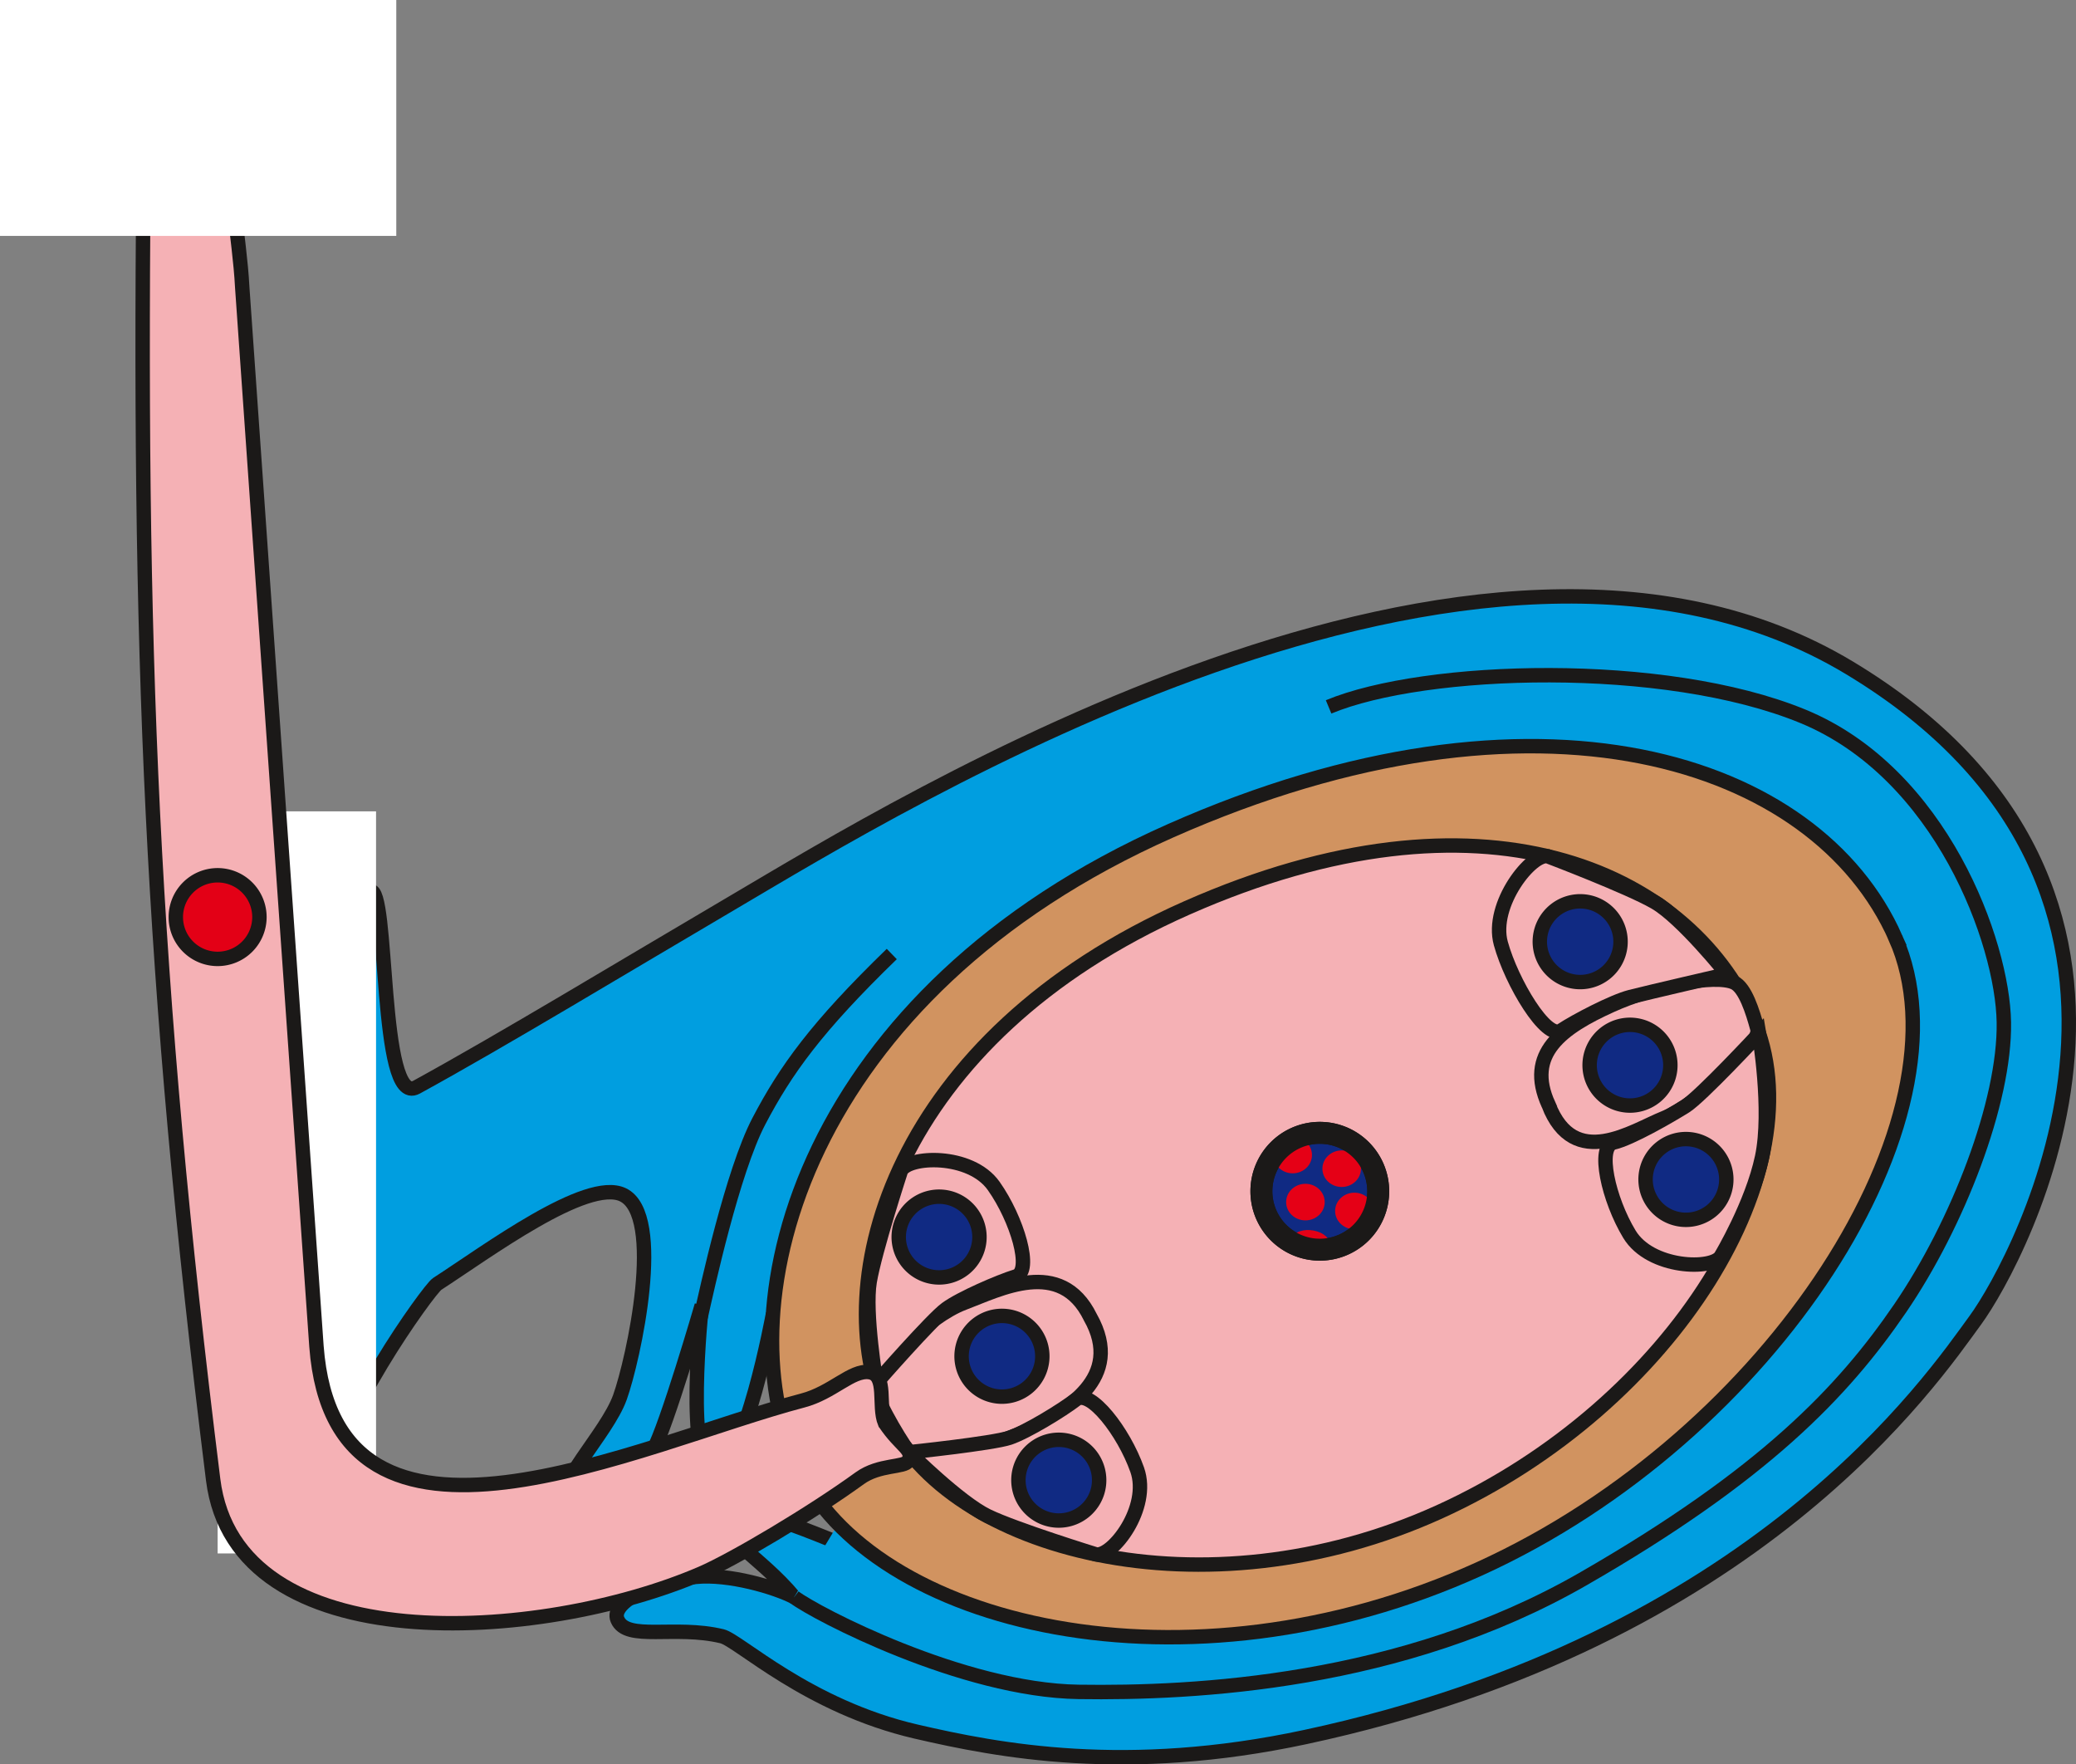 <svg xmlns="http://www.w3.org/2000/svg" xmlns:xlink="http://www.w3.org/1999/xlink" width="288.092" height="244.819" xmlns:v="https://vecta.io/nano"><rect width="100%" height="100%" fill="#808080" stroke="none"/><style><![CDATA[.B{stroke:#1b1918}.C{stroke-width:2}.D{fill-rule:evenodd}]]></style><g fill="#009ee0" class="B C D"><path d="M51.341 123.655c2.677-.955 1.17 30.094 6.466 27.194 11.874-6.502 28.839-16.777 44.208-25.81 22.224-13.062 103.181-63.325 154.614-32.387s23.524 82.29 17.505 90.515-30.333 44.419-92.967 57.85c-24.883 5.336-42.606 1.895-54.043-.753-15.046-3.483-24.588-12.657-26.93-13.225-6.539-1.584-13.227.751-14.51-2.315-1.005-2.402 4.989-5.331 10.859-5.924 4.622-.467 11.03 1.444 13.665 2.807-4.843-5.81-11.144-8.801-9.552-11.33s13.97 3.127 24.626 7.544c-8.918-6.318-10.683-8.273-13.721-13.977s-4.287-21.564-4.287-21.564-3.913 21.389-8.122 21.607-1.771-22.752-1.771-22.752-4.87 16.765-6.789 20.21-9.007 8.832-11.635 7.033 5.224-9.323 7.078-14.513 6.282-25.297.394-28.09c-5.031-2.385-18.867 7.919-25.761 12.376-1.174.759-14.598 19.495-14.712 27.929-.033 2.459 2.023-24.314.209-42.456-2.073-20.743 5.175-39.97 5.175-39.97z"/><path d="M97.224 182.803c.851-3.827 4.426-20.253 8.088-27.237 3.734-7.121 7.976-13.044 18.441-23.192m-13.544 89.234c2.977 2.269 23.362 12.908 39.457 13.149s44.838-1.197 69.963-15.633 36.139-25.993 44.078-37.617 14.547-28.577 14.373-39.655-8.687-34.57-27.9-42.466-52.46-6.862-65.807-1.302"/></g><path d="M263.052 130.151c-10.965-24.838-49.803-37.379-100.601-14.88s-62.11 65.486-51.877 87.935 54.023 32.974 94.741 14.469 68.702-62.687 57.736-87.524z" fill="#d19360" class="B C D"/><g fill="#f5b1b5" class="B C D"><path d="M243.259 141.225c-9.183-20.74-37.799-33.243-78.508-15.266s-50.253 51.816-41.693 70.565 44.052 28.06 76.677 13.26 52.707-47.819 43.524-68.559z"/><path d="M151.293 182.745c4.874 8.605-3.746 13.013-7.927 15.319s-15.856 5.389-17.285 3.381-5.225-8.241-4.775-9.897 7.423-8.868 12.442-10.756 13.445-6.368 17.545 1.952z"/><path d="M152.087 215.677c2.249.422 7.595-6.446 5.722-11.749s-6.529-11.252-8.466-9.755-6.889 4.526-9.244 5.321-13.971 2.013-13.971 2.013 7.01 6.97 10.932 8.856 15.027 5.314 15.027 5.314zm-27.068-53.209c.952-2.084 9.637-2.499 12.883 2.09s5.414 11.83 3.076 12.553-7.663 3.029-9.67 4.498-9.697 10.274-9.697 10.274-1.644-9.756-.921-14.053 4.329-15.362 4.329-15.362zm89.872-9.186c3.569 9.223 11.622 3.617 16.056 1.843s13.576-9.995 12.928-12.372-1.683-5.728-3.248-6.429c-2.682-1.2-11.1.487-17.01 3.161-6.903 3.124-11.951 6.704-8.726 13.797z"/><path d="M238.836 174.272c-1.098 2.008-9.799 1.792-12.715-3.016s-4.569-12.18-2.184-12.73 7.841-3.709 9.949-5.027 10.23-10.055 10.23-10.055 1.793 10.601.412 17.115-5.692 13.713-5.692 13.713zm-24.011-55.448c-2.216-.584-8.045 6.666-6.551 12.085s6.315 13.44 8.354 12.089 7.183-4.033 9.591-4.654 13.452-3.173 13.452-3.173-6.258-7.836-10.04-10-14.806-6.347-14.806-6.347z"/></g><g fill="#102a83" class="B C D"><use xlink:href="#B"/><use xlink:href="#B" x="6.913" y="17.136"/><use xlink:href="#B" x="14.676" y="32.991"/><use xlink:href="#B" x="-88.965" y="40.983"/><use xlink:href="#B" x="-80.243" y="57.525"/><use xlink:href="#B" x="-72.355" y="74.716"/></g><path d="M30.2 215.547h21.985V112.579H30.2z" fill="#fff" class="D"/><g class="D"><path d="M122.798 197.44c-.978-2.327.388-6.718-2.174-7.052-2.461-.321-5.112 2.857-9.213 3.934-22.643 5.946-64.911 26.832-67.495-7.517L33.614 39.849c-.367-7.2-2.249-14.864-1.09-22.892 1.16-8.038-4.245-15.739-6.391-14.327-3.406 2.242-6.046 6.961-6.145 15.308-.857 72.669.93 117.781 9.591 187.375 3.161 25.398 45.45 22.607 67.715 13.023 4.467-1.922 15.384-8.411 22.002-13.217 2.733-1.984 6.248-1.445 6.757-2.414.828-1.578-1.058-1.964-3.255-5.264z" fill="#f5b1b5" class="B C"/><path d="M0 32.733h54.993V0H0z" fill="#fff"/><path d="M30.2 121.448a5.802 5.802 0 0 1 5.802 5.802 5.802 5.802 0 1 1-5.802-5.802z" fill="#e30016" class="B C"/></g><g transform="matrix(1.522 0 0 1.522 -123.272 -90.635)"><use xlink:href="#C" fill="#102a83" class="B C"/><g fill="#e50016"><ellipse cx="203.325" cy="166.095" rx="1.758" ry="1.667" paint-order="fill markers stroke"/><ellipse cx="200.019" cy="169.14" rx="1.758" ry="1.667" paint-order="fill markers stroke"/><ellipse cx="98.031" cy="43.489" rx="1.694" ry="1.014" transform="matrix(.982 .187 -.264 .964 115.723 112.457)" paint-order="fill markers stroke"/><ellipse cx="204.485" cy="169.949" rx="1.758" ry="1.667" paint-order="fill markers stroke"/><ellipse cx="198.858" cy="164.85" rx="1.758" ry="1.667" paint-order="fill markers stroke"/></g><use xlink:href="#C" fill="none" class="B C"/></g><defs ><path id="B" d="M223.649 127.15a5.602 5.602 0 0 1-.849 7.877 5.602 5.602 0 1 1 .849-7.877z"/><path id="C" d="M201.331 162.826a5.326 5.326 0 0 1 5.326 5.326 5.326 5.326 0 1 1-5.326-5.326z"/></defs></svg>